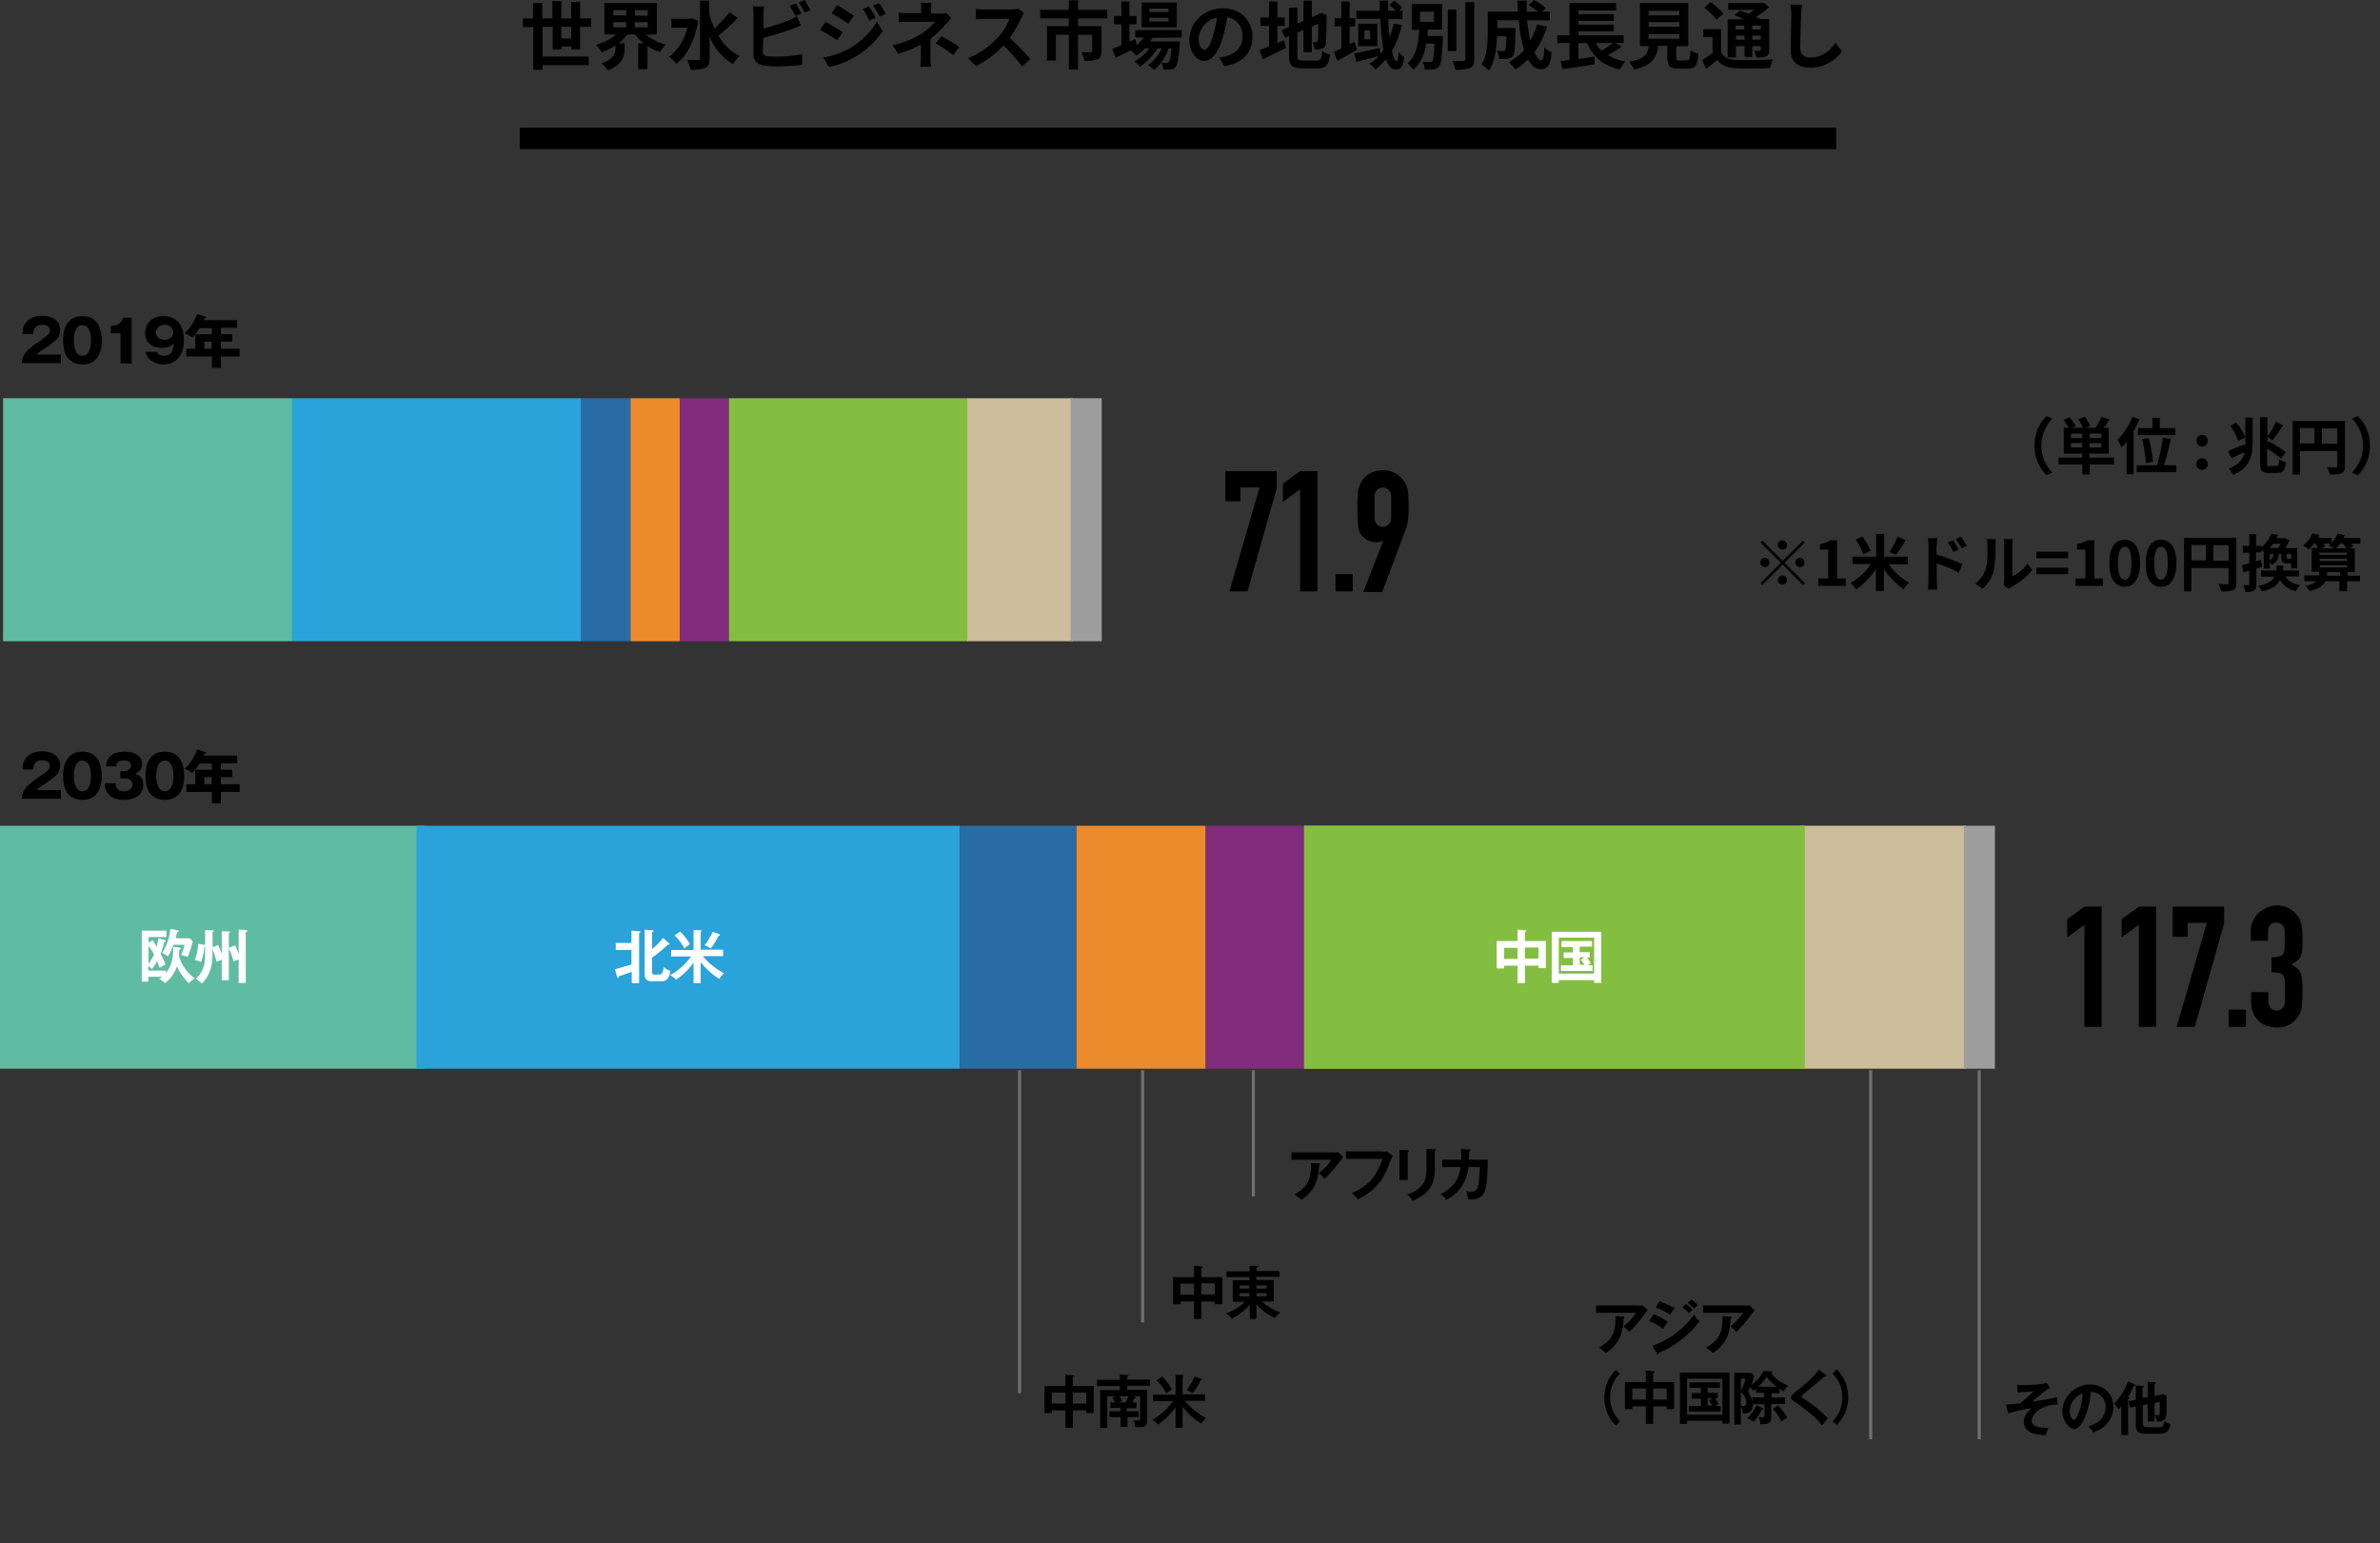 <?xml version="1.0" encoding="utf-8"?>
<!-- Generator: Adobe Illustrator 28.1.0, SVG Export Plug-In . SVG Version: 6.00 Build 0)  -->
<svg version="1.1" id="レイヤー_1" xmlns="http://www.w3.org/2000/svg" xmlns:xlink="http://www.w3.org/1999/xlink" x="0px"
	 y="0px" viewBox="0 0 773.8 501.8" style="enable-background:new 0 0 773.8 501.8;" xml:space="preserve">
<rect x="0" y="0" width="773.8" height="501.8" fill="#333333" stroke="none"/>
<style type="text/css">
	.st0{fill:#5FBCA1;}
	.st1{fill:#2AA3DA;}
	.st2{fill:#286BA5;}
	.st3{fill:#EB8B2C;}
	.st4{fill:#812B7D;}
	.st5{fill:#84BE40;}
	.st6{fill:#CCBE9B;}
	.st7{fill:#9E9E9E;}
	.st8{fill:none;stroke:#707070;}
	.st9{fill:#FFFFFF;}
</style>
<path class="st0" d="M1,129.5h94v79H1V129.5z"/>
<path class="st0" d="M0,268.5h138v79H0V268.5z"/>
<path class="st1" d="M95,129.5h94v79H95V129.5z"/>
<path class="st1" d="M135.4,268.5H312v79H135.4V268.5z"/>
<path class="st2" d="M189,129.5h16v79h-16V129.5z"/>
<path class="st2" d="M312,268.5h38v79h-38V268.5z"/>
<path class="st3" d="M205,129.5h16v79h-16V129.5z"/>
<path class="st3" d="M350,268.5h42v79h-42V268.5z"/>
<path class="st4" d="M221,129.5h16v79h-16V129.5z"/>
<path class="st4" d="M392,268.5h32v79h-32V268.5z"/>
<path class="st5" d="M237,129.5h77.8v79H237V129.5z"/>
<path class="st6" d="M314.5,129.5h34.3v79h-34.3V129.5z"/>
<path class="st7" d="M348.1,129.5h10.1v79h-10.1V129.5z"/>
<path class="st6" d="M585.2,268.5h54v79h-54V268.5z"/>
<path class="st7" d="M638.5,268.5h10.1v79h-10.1V268.5z"/>
<path class="st5" d="M424,268.5h162.7v79H424V268.5z"/>
<path class="st5" d="M424,268.5h162.7v79H424V268.5z"/>
<path d="M182.5,12.5V8.7h3.2v3.8H182.5z M188.6,16.1V8.7h3.6V6h-3.6V0.6h-2.9V6h-3.2V0.4h-2.9V6h-3.3v-5h-3v5H170v2.8h3.4v13.9h3
	v-1.5h15v-2.8h-15V8.7h3.3v7.4h2.9v-1h3.2v1H188.6z M199.4,7.2h4.2v1.7h-4.2V7.2z M199.4,3.3h4.2v1.7h-4.2V3.3z M210.6,5.1h-4.2V3.3
	h4.2V5.1z M210.6,8.9h-4.2V7.2h4.2V8.9z M213.6,11.2V1h-17.1v10.2h3.8c-1.9,1.6-4.1,2.7-6.5,3.4c0.7,0.7,1.3,1.5,1.9,2.4
	c1.5-0.6,3-1.3,4.4-2.2v0.9c0,1.5-0.5,3.6-4.5,4.9c0.8,0.7,1.4,1.4,2,2.3c4.8-1.8,5.5-4.8,5.5-7.1v-1.7h-2c1.1-0.8,2-1.8,2.9-2.9
	h2.5c0.8,1.1,1.7,2.1,2.8,2.9h-1.8v8.4h3V15c1.3,0.8,2.6,1.5,4.1,1.9c0.5-0.9,1.2-1.7,1.9-2.4c-2.4-0.6-4.6-1.7-6.6-3.2L213.6,11.2z
	 M225.1,6l-0.5,0.1h-6.3V9h5.2c-1.1,4.2-3.2,7.5-6,9.4c0.9,0.6,1.7,1.4,2.4,2.3c3.4-2.5,6-7.4,7.1-13.9L225.1,6z M237.1,4
	c-1.4,1.9-3.1,3.7-4.8,5.3c-0.7-1.6-1.3-3.2-1.7-4.8V0.2h-3v18.7c0,0.4-0.2,0.6-0.6,0.6c-0.5,0-2,0-3.6,0c0.5,1,0.9,2.1,1.1,3.2
	c1.6,0.1,3.2-0.1,4.8-0.6c1-0.5,1.4-1.3,1.4-3.1v-7.1c1.5,3.8,4.2,6.9,7.6,9c0.6-1,1.3-1.9,2.2-2.7c-2.9-1.4-5.3-3.7-6.9-6.6
	c2.2-1.8,4.3-3.7,6.3-5.8L237.1,4z M260.6,4.4c-0.5-0.9-1.3-2.4-1.9-3.3l-1.9,0.8c0.7,1.1,1.3,2.2,1.9,3.3L260.6,4.4z M248.2,12.3
	c3.2-0.8,6.3-1.8,9.4-2.9c0.8-0.3,1.9-0.7,2.8-1.1l-1.3-3c-0.8,0.5-1.7,0.9-2.6,1.3c-2.7,1.1-5.5,2-8.3,2.7V4.6
	c0-0.8,0.1-1.7,0.2-2.5h-3.6c0.1,0.8,0.2,1.7,0.2,2.5v13.1c0,2.1,1.2,3.2,3.3,3.6c1.3,0.2,2.7,0.3,4,0.3c2.9,0,5.7-0.2,8.5-0.5v-3.5
	c-2.7,0.6-5.5,0.8-8.4,0.8c-0.9,0-1.9,0-2.8-0.1c-1.1-0.2-1.6-0.5-1.6-1.5L248.2,12.3z M259.7,0.8c0.7,1.1,1.4,2.2,1.9,3.3l1.9-0.8
	c-0.6-1.1-1.2-2.2-1.9-3.3L259.7,0.8z M282.5,2.1l-2,0.8c0.8,1.2,1.5,2.4,2.1,3.8l2.1-0.9C284.1,4.5,283.3,3.3,282.5,2.1L282.5,2.1z
	 M285.8,1l-2,0.8c0.9,1.1,1.6,2.4,2.2,3.6l2-0.9C287.4,3.3,286.6,2.1,285.8,1L285.8,1z M272.1,1.7l-1.7,2.6c1.6,0.9,4.1,2.5,5.4,3.4
	l1.8-2.6C276.3,4.2,273.7,2.5,272.1,1.7L272.1,1.7z M267.7,18.7l1.8,3.1c2.8-0.6,5.5-1.6,8-3c3.8-2.1,7-5.1,9.5-8.6L285.1,7
	c-2.2,3.8-5.5,6.9-9.3,9C273.3,17.3,270.5,18.3,267.7,18.7L267.7,18.7z M268.4,7.1l-1.7,2.6c1.6,0.9,4.1,2.5,5.5,3.4l1.8-2.7
	C272.7,9.6,270,8,268.4,7.1L268.4,7.1z M307.6,4.2c-0.6,0.2-1.3,0.3-2,0.2h-2.9V3.1c0-0.7,0.1-1.5,0.1-2.2h-3.4
	c0.1,0.7,0.2,1.5,0.1,2.2v1.2h-4.2c-1,0-2.1,0-3.1-0.2v3.1c0.7-0.1,2.3-0.1,3.1-0.1h8.7c-1.1,1.4-2.5,2.6-4,3.6
	c-3,1.9-6.3,3.3-9.8,4l1.8,2.8c2.5-0.7,5-1.7,7.4-3v4.1c0,1-0.1,2.1-0.2,3.1h3.5c-0.1-0.7-0.2-2.1-0.2-3.1c0-1.5,0-4.1,0-6
	c1.8-1.4,3.5-3,5-4.7c0.5-0.6,1.2-1.4,1.8-2L307.6,4.2z M304.2,14.1c2,1.1,3.9,2.4,5.7,3.8l2-2.6c-1.8-1.3-3.8-2.4-5.8-3.5
	L304.2,14.1z M331.1,2.8c-0.8,0.2-1.7,0.3-2.5,0.3h-8.5c-0.9,0-1.9-0.1-2.8-0.2v3.4c0.5,0,1.8-0.2,2.8-0.2h8.1
	c-0.8,2.2-2,4.2-3.6,5.9c-2.7,3-6.1,5.4-9.8,6.9l2.5,2.6c3.4-1.7,6.4-4,9-6.7c2.2,2.1,4.2,4.4,6,6.8l2.7-2.4
	c-2.1-2.4-4.3-4.7-6.7-6.9c1.5-2.1,2.8-4.3,3.8-6.6c0.2-0.5,0.5-1,0.8-1.5L331.1,2.8z M360,6V3.2h-9.5V0.1h-3v3.1h-9.3V6h9.3v2.5
	h-7.1v11.2h2.9v-8.4h4.2v11.3h3V11.3h4.6v5.3c0,0.3-0.1,0.4-0.5,0.4s-1.8,0-3,0c0.5,0.9,0.8,1.8,1,2.8c1.4,0.1,2.9-0.1,4.2-0.5
	c1-0.4,1.3-1.2,1.3-2.6V8.5h-7.6V6L360,6z M379.9,3.9h-6.2V2.8h6.2V3.9z M379.9,7h-6.2V5.8h6.2V7z M382.6,0.8h-11.4v8.1h11.4
	L382.6,0.8z M384.2,12.2V9.8h-15.1v2.4h2.7c-0.6,0.9-1.4,1.8-2.2,2.5l-0.5-2l-1.9,0.8V7.9h2.3V5.2h-2.3V0.5h-2.6v4.7h-2.4v2.7h2.4
	v6.8c-1.1,0.5-2.1,0.9-3,1.2l1.1,2.9c1.5-0.7,3.2-1.6,4.9-2.4c0.7,0.5,1.3,1,1.9,1.7c1-0.7,2-1.5,2.8-2.4h1.4
	c-1.3,1.8-3,3.3-4.9,4.3c0.7,0.5,1.3,1,1.9,1.7c2.3-1.6,4.2-3.6,5.6-6h1.4c-1,2.2-2.5,4.1-4.5,5.5c0.8,0.4,1.4,0.9,2,1.6
	c2.2-1.9,3.8-4.4,4.8-7.1h0.9c-0.3,2.9-0.6,4.1-0.9,4.5c-0.2,0.2-0.5,0.3-0.7,0.3c-0.3,0-0.9,0-1.7-0.1c0.4,0.7,0.6,1.5,0.6,2.2
	c0.8,0,1.6,0,2.4,0c0.6,0,1.2-0.3,1.6-0.8c0.6-0.7,1-2.6,1.4-7.3c0-0.3,0-1,0-1H374c0.2-0.4,0.5-0.8,0.7-1.2L384.2,12.2z
	 M391.6,16.2c-0.9,0-1.9-1.2-1.9-3.6c0.2-3.4,2.7-6.2,6-6.9c-0.3,1.9-0.7,3.9-1.3,5.8C393.5,14.7,392.5,16.2,391.6,16.2z
	 M398.1,21.5c6-0.9,9.1-4.5,9.1-9.5c0-5.2-3.7-9.3-9.6-9.3c-6.2,0-10.9,4.7-10.9,10.2c0,4,2.2,6.9,4.8,6.9c2.6,0,4.7-2.9,6.1-7.7
	c0.6-2.1,1.1-4.3,1.4-6.5c3.2,0.6,5,3,5,6.3c0,3.5-2.4,5.6-5.4,6.4c-0.6,0.1-1.3,0.3-2.2,0.4L398.1,21.5z M415.3,8.4h2.4V5.7h-2.4
	V0.5h-2.7v5.2h-2.8v2.7h2.8v6.7c-1.2,0.5-2.3,0.9-3.1,1.2l1.1,2.9c2.2-1,4.9-2.3,7.5-3.6l-0.6-2.5c-0.7,0.3-1.5,0.6-2.2,0.9
	L415.3,8.4z M423.5,19.6c-1.5,0-1.7-0.2-1.7-1.6v-7.4l2-0.9v7.3h2.7V8.6l2.1-0.9c0,3.4,0,5.2-0.1,5.5c-0.1,0.4-0.2,0.5-0.5,0.5
	c-0.4,0-0.8,0-1.2,0c0.3,0.8,0.5,1.6,0.6,2.4c0.8,0,1.7-0.1,2.5-0.3c0.8-0.3,1.3-1.1,1.2-2c0.1-1,0.2-3.9,0.2-8.4l0.1-0.5l-2-0.7
	l-0.5,0.3l-0.5,0.3l-1.9,0.8V0.2h-2.7v6.6l-2,0.8V2.5h-2.7v6.3l-2.4,1l1.1,2.5l1.3-0.6V18c0,3.3,0.9,4.2,4.2,4.2h5.1
	c2.8,0,3.6-1.1,4-4.5c-0.9-0.2-1.7-0.5-2.5-1c-0.2,2.4-0.5,3-1.8,3H423.5z M440.4,13.6l-1.6,0.8V8.6h1.8V5.9h-1.8V0.5h-2.7v5.4h-2.2
	v2.7h2.2v7.2c-0.9,0.4-1.7,0.8-2.4,1.1l1.1,2.9c2-1.1,4.3-2.4,6.4-3.6L440.4,13.6z M453.1,7.7c-0.3,1.5-0.8,3-1.3,4.5
	c-0.2-1.8-0.4-3.9-0.5-6h4.7V3.5h-1.1l1-1c-0.8-0.9-1.7-1.7-2.6-2.3l-1.6,1.4c0.7,0.6,1.4,1.2,2.1,1.9h-2.5c0-1.1,0-2.2,0-3.3h-2.7
	c0,1.1,0,2.2,0,3.3h-7.6v2.6h7.8c0.1,3.4,0.4,6.7,1,10.1c-0.3,0.5-0.6,0.9-1,1.3l-0.2-1.9c-3,0.7-6.2,1.4-8.3,1.8l0.7,2.7
	c2.1-0.5,4.8-1.2,7.3-1.9c-0.9,1-1.9,1.8-3.1,2.5c0.7,0.5,1.4,1.1,2,1.8c1.3-0.9,2.4-2,3.4-3.2c0.7,2,1.8,3.3,3.1,3.3
	c1.8,0,2.5-0.9,2.9-4.1c-0.7-0.4-1.4-0.9-1.9-1.6c-0.1,2.1-0.3,3-0.6,3c-0.6,0-1.1-1.3-1.5-3.4c1.5-2.6,2.5-5.4,3.2-8.4L453.1,7.7z
	 M445.5,12.8h-1.9V9.9h1.8L445.5,12.8z M441.6,7.7V15h6.2V7.7H441.6z M461.7,3.8h4.5v3.3h-4.5V3.8z M464.1,11.6c0-0.6,0.1-1.3,0.1-2
	h4.7V1.3h-9.9v8.4h2.4c-0.2,4-0.7,8.3-3.8,10.9c0.8,0.6,1.4,1.3,1.9,2.1c2.5-2.2,3.7-5.2,4.2-8.5h2.7c-0.2,3.8-0.4,5.3-0.7,5.7
	c-0.2,0.2-0.5,0.3-0.8,0.3c-0.8,0-1.6,0-2.4-0.1c0.4,0.8,0.7,1.6,0.7,2.5c1,0.1,1.9,0,2.9-0.1c0.7,0,1.3-0.4,1.8-0.9
	c0.7-0.8,0.9-3.1,1.2-8.9c0-0.3,0-1,0-1H464.1z M473.5,3.1h-2.8v13.5h2.8L473.5,3.1z M476.4,0.7v18.5c0,0.4-0.2,0.6-0.6,0.6
	c-0.5,0-2,0-3.6,0c0.5,0.9,0.8,1.9,1,2.9c1.6,0.1,3.2-0.1,4.8-0.6c1-0.5,1.3-1.2,1.3-2.9V0.7L476.4,0.7z M499.8,7.9
	c-0.6,1.9-1.3,3.7-2.3,5.3c-0.4-2.2-0.8-4.4-1-6.6h7.4V3.8h-2.5l1.2-1.2c-1.2-1-2.5-1.9-3.9-2.6L497,1.7c1.1,0.6,2.1,1.3,3.1,2.1
	h-3.7c0-1.2-0.1-2.4,0-3.6h-3c0,1.2,0,2.4,0.1,3.6h-9.8v7c0,3.1-0.2,7.3-2,10.2c0.9,0.5,1.7,1.2,2.4,1.9c2-2.9,2.5-7.6,2.6-11.1h3.1
	c-0.1,3-0.2,4.2-0.4,4.5c-0.2,0.2-0.4,0.3-0.7,0.3c-0.4,0-1.2,0-2.1-0.1c0.5,0.8,0.7,1.7,0.8,2.7c0.9,0,1.8,0,2.8-0.1
	c0.7-0.1,1.3-0.4,1.7-1c0.6-0.7,0.7-2.8,0.8-7.9c0-0.3,0-1.1,0-1.1h-5.9V6.6h7c0.2,3.3,0.8,6.5,1.7,9.7c-1.4,1.6-3.1,2.9-4.9,3.9
	c0.8,0.7,1.4,1.5,2.1,2.4c1.5-0.9,2.8-2,4.1-3.3c1.1,2,2.4,3.2,4.1,3.2c2.2,0,3.2-1.1,3.6-5.5c-0.9-0.4-1.7-0.9-2.4-1.6
	c-0.1,3-0.4,4.2-1,4.2c-0.8,0-1.5-1-2.2-2.7c1.8-2.5,3.2-5.3,4.1-8.2L499.8,7.9z M524.4,14c-1.2,0.9-2.4,1.7-3.7,2.5
	c-0.7-0.7-1.4-1.6-1.9-2.5H524.4z M525.3,14h2.6v-2.5h-14.7v-1.3h11.5V8h-11.5V6.8h11.5V4.6h-11.5V3.4h12.2V1h-15.1v10.5h-4V14h4
	v5.5c-1.1,0.1-2.1,0.3-2.9,0.4l0.6,2.6c2.9-0.4,6.9-1,10.5-1.6l-0.1-2.5c-1.7,0.3-3.5,0.5-5.2,0.8V14h2.8c2,4.5,5.2,7.4,10.6,8.6
	c0.5-0.9,1.1-1.8,1.8-2.6c-2-0.3-3.9-1-5.6-2.1c1.5-0.8,3-1.7,4.4-2.7L525.3,14z M536,11.1h10v1.5h-10V11.1z M536,7.2h10v1.5h-10
	V7.2z M536,3.5h10v1.5h-10V3.5z M546.1,19.7c-0.9,0-1.1-0.1-1.1-0.9V15h3.9V1h-15.7V15h2.9c-0.4,2.6-1.4,4.2-6.4,5.1
	c0.7,0.8,1.2,1.6,1.6,2.5c5.9-1.3,7.3-3.9,7.9-7.7h2.9v3.8c0,2.7,0.7,3.6,3.5,3.6h3.2c2.4,0,3.1-1,3.4-4.8c-0.9-0.2-1.8-0.6-2.6-1.1
	c-0.1,2.8-0.3,3.2-1.1,3.2L546.1,19.7z M567.1,8.3v1.3h-2.8V8.3H567.1z M572.5,9.6h-2.8V8.3h2.8V9.6z M569.7,12.9v-1.3h2.8v1.3
	L569.7,12.9z M564.4,12.9v-1.3h2.8v1.3L564.4,12.9z M564.4,15h2.8v3.5h2.5V15h2.8v1.1c0,0.2-0.1,0.3-0.4,0.4c-0.2,0-1.1,0-1.8,0
	c0.3,0.7,0.6,1.5,0.7,2.2c1.1,0.1,2.2,0,3.2-0.4c0.8-0.4,1-1,1-2.1V6.2h-2.9c-0.4-0.2-0.9-0.5-1.4-0.7c1.5-0.9,3-2,4.3-3.2l-1.7-1.4
	L572.9,1h-11v2.2h8.5c-0.6,0.5-1.3,0.9-1.9,1.3c-1-0.4-2-0.8-2.8-1.1l-1.8,1.5c1,0.4,2.1,0.9,3.2,1.4h-5.4v12.4h2.7L564.4,15z
	 M560.3,4.4c-1.2-1.4-2.6-2.7-4.2-3.7l-2,1.8c1.5,1.1,2.9,2.4,4,3.9L560.3,4.4z M559.6,9.5h-5.8v2.6h3v5.2c-1.1,0.8-2.2,1.5-3.4,2.2
	l1.3,2.9c1.3-1,2.5-1.9,3.6-2.9c1.4,1.8,3.3,2.5,6.2,2.7c2.9,0.1,8,0.1,11-0.1c0.2-1,0.5-1.9,0.9-2.8c-3.3,0.3-9,0.3-11.8,0.2
	c-2.4-0.1-4.1-0.8-5-2.4V9.5z M582.1,1.5c0.2,1.1,0.3,2.1,0.3,3.2c0,2-0.2,8.3-0.2,11.5c0,4.1,2.5,5.8,6.4,5.8c4.1,0,8-2,10.3-5.4
	l-2.2-2.7c-1.7,2.6-4.2,4.8-8.1,4.8c-1.8,0-3.3-0.8-3.3-3.2c0-3,0.2-8.3,0.3-10.8c0-1.1,0.1-2.1,0.3-3.2L582.1,1.5z"/>
<path d="M665.4,154.5l1.9-0.8c-2.3-2.3-3.6-5.5-3.6-8.8c0-3.3,1.3-6.4,3.6-8.8l-1.9-0.8c-2.6,2.5-4,6-3.9,9.6
	C661.4,148.5,662.8,152,665.4,154.5z M673.3,145.5v-1.4h3.7v1.4H673.3z M677,142.4h-3.7V141h3.7V142.4z M683.2,142.4h-3.8V141h3.8
	V142.4z M683.2,145.5h-3.8v-1.4h3.8V145.5z M687.2,148.8h-7.9v-1.3h6.3v-8.4h-1.6c0.6-0.8,1.3-1.8,1.9-2.7l-2.7-0.8
	c-0.5,1.2-1.1,2.4-1.9,3.5h-3.1l1.4-0.6c-0.5-1.1-1.1-2.1-1.8-3l-2.1,0.8c0.6,0.9,1.1,1.8,1.5,2.8h-3.5l1.2-0.6
	c-0.6-1-1.3-1.9-2-2.8l-2,0.9c0.6,0.8,1.2,1.6,1.7,2.5H671v8.4h6v1.3h-7.7v2.2h7.7v3.3h2.4V151h7.9V148.8z M695.1,139.2v2.3h12.1
	v-2.3h-5v-3.3h-2.4v3.3H695.1z M700,150.1c-0.3-2.6-0.7-5.2-1.4-7.7l-2.1,0.4c0.6,2.6,1,5.2,1.2,7.8L700,150.1z M693.3,135.6
	c-1.1,2.8-2.7,5.3-4.8,7.4c0.5,0.8,0.9,1.6,1.3,2.5c0.6-0.6,1.1-1.2,1.6-1.9v10.6h2.3v-14c0.7-1.2,1.3-2.5,1.9-3.9L693.3,135.6z
	 M703.6,151.2c0.9-2.8,1.6-5.7,2.2-8.5l-2.6-0.4c-0.4,3-1,6-1.9,9h-6.6v2.2h12.9v-2.2H703.6z M716,145.2c1,0,1.8-0.8,1.8-1.8
	c0,0,0-0.1,0-0.1c0-1-0.7-1.9-1.7-1.9c0,0-0.1,0-0.1,0c-1,0-1.8,0.8-1.8,1.8c0,0,0,0.1,0,0.1C714.1,144.3,714.9,145.2,716,145.2
	C715.9,145.2,716,145.2,716,145.2z M716,152.8c1,0,1.8-0.8,1.8-1.8c0,0,0-0.1,0-0.1c0-1-0.7-1.9-1.8-1.9c0,0-0.1,0-0.1,0
	c-1,0-1.8,0.8-1.8,1.9c0,0,0,0,0,0.1C714.1,151.9,714.9,152.8,716,152.8C715.9,152.8,716,152.8,716,152.8z M740,137.1
	c-0.8,1.7-1.7,3.4-2.9,5l1.8,1c1.2-1.5,2.3-3.1,3.4-4.8L740,137.1z M730,142.2c-0.7-1.7-1.7-3.3-2.9-4.8l-2,1c1.1,1.5,2,3.2,2.6,5
	L730,142.2z M730.1,143.6c0,0.3,0,0.6,0,0.8c-2.1,0.8-4.3,1.7-5.7,2.2l1.1,2.4c1.3-0.6,2.8-1.3,4.3-2c-0.5,2.2-1.9,4.2-5.2,5.4
	c0.6,0.6,1.1,1.3,1.4,2c5.6-2.3,6.4-6.4,6.4-10.8v-7.8h-2.4V143.6z M737.9,151.7c-0.7,0-0.8-0.2-0.8-1.2v-4.6c1.6,0.9,3.1,2,4.5,3.2
	l1.6-2c-1.7-1.4-3.6-2.6-5.6-3.6l-0.4,0.5v-8.3h-2.4v14.6c0,2.8,0.6,3.5,2.8,3.5h2.8c1.8,0,2.5-0.9,2.8-3.5c-0.8-0.2-1.5-0.5-2.2-1
	c-0.1,1.7-0.2,2.2-0.9,2.2H737.9z M754.9,144.3v-5h5v5H754.9z M747.8,139.2h4.7v5h-4.7V139.2z M762.3,136.9h-16.9v17.4h2.4v-7.6
	h12.1v4.8c0,0.3-0.1,0.5-0.5,0.5c-0.4,0-1.7,0-2.8-0.1c0.4,0.8,0.7,1.6,0.9,2.4c1.3,0.1,2.6,0,3.8-0.4c0.8-0.4,1.1-1,1.1-2.3V136.9z
	 M766.6,135.3l-1.9,0.8c2.3,2.3,3.6,5.5,3.6,8.8c0,3.3-1.3,6.4-3.6,8.8l1.9,0.8c2.6-2.5,4-6,3.9-9.6
	C770.6,141.3,769.2,137.9,766.6,135.3z"/>
<path d="M581,177.2c0-0.8-0.7-1.5-1.5-1.5c-0.8,0-1.5,0.7-1.5,1.5c0,0.8,0.7,1.5,1.5,1.5C580.4,178.7,581,178.1,581,177.2z
	 M573,175.8l-0.6,0.6l6.6,6.6l-6.6,6.6l0.6,0.6l6.6-6.6l6.6,6.6l0.6-0.6l-6.6-6.6l6.6-6.6l-0.6-0.6l-6.6,6.6L573,175.8z
	 M573.8,181.4c-0.8,0-1.5,0.7-1.5,1.5c0,0.8,0.7,1.5,1.5,1.5c0.8,0,1.5-0.7,1.5-1.5C575.3,182.1,574.7,181.4,573.8,181.4z
	 M585.2,184.4c0.8,0,1.5-0.7,1.5-1.5c0-0.8-0.7-1.5-1.5-1.5c-0.8,0-1.5,0.7-1.5,1.5C583.8,183.8,584.4,184.4,585.2,184.4z
	 M578,188.6c0,0.8,0.7,1.5,1.5,1.5c0.8,0,1.5-0.7,1.5-1.5c0-0.8-0.7-1.5-1.5-1.5C578.7,187.1,578.1,187.8,578,188.6z M591.2,190.5
	h8.9v-2.4h-2.8v-12.4h-2.2c-1.1,0.6-2.2,1.1-3.4,1.2v1.8h2.7v9.4h-3.2V190.5z M617,174.5c-0.7,1.7-1.6,3.4-2.7,5l2.1,0.9
	c1.2-1.5,2.3-3.2,3.2-4.8L617,174.5z M608.2,179.1c-0.7-1.6-1.6-3.2-2.7-4.6l-2.2,1c1.1,1.4,1.9,3,2.5,4.7L608.2,179.1z
	 M620.3,183.5V181h-7.7v-7.4H610v7.4h-7.7v2.4h6c-1.7,2.5-3.9,4.6-6.6,6.2c0.7,0.6,1.2,1.3,1.8,2c2.6-1.7,4.7-4,6.4-6.6v7.2h2.6V185
	c1.7,2.6,3.9,4.8,6.4,6.6c0.5-0.8,1.1-1.5,1.8-2.1c-2.6-1.5-4.9-3.6-6.6-6H620.3z M639.5,177.5c-0.6-1-1.2-2-1.9-3l-1.7,0.8
	c0.7,0.9,1.3,1.9,1.9,3L639.5,177.5z M636.8,178.7c-0.5-0.9-1.3-2.2-1.8-3l-1.7,0.7c0.7,1,1.3,2,1.8,3.1L636.8,178.7z M629.7,177.4
	c0-0.8,0.1-1.6,0.2-2.4h-3.1c0.1,0.8,0.2,1.6,0.2,2.4v11.5c0,0.9-0.1,1.9-0.2,2.8h3.1c-0.1-0.8-0.2-2.2-0.2-2.8v-5.7
	c2.5,0.8,4.9,1.8,7.2,3l1.1-2.8c-2.7-1.2-5.5-2.3-8.4-3.1V177.4z M644.6,191.4c1.7-1.5,3-3.5,3.6-5.7c0.5-2.8,0.7-5.7,0.6-8.6
	c0-0.6,0.1-1.2,0.1-1.8h-2.9c0.1,0.6,0.2,1.2,0.2,1.8c0,2.4,0,6.2-0.6,7.9c-0.6,1.9-1.8,3.6-3.4,4.8L644.6,191.4z M653,191.5
	c0.3-0.2,0.6-0.4,0.9-0.6c2.6-1.4,4.9-3.2,6.8-5.5l-1.5-2.2c-1.3,1.8-3,3.3-4.9,4.2V177c0-0.6,0-1.2,0.1-1.7h-3
	c0.1,0.6,0.2,1.1,0.2,1.7v11.7c0,0.5-0.1,1-0.2,1.5L653,191.5z M662.1,181.5h10.3v-2.1h-10.3V181.5z M662.1,186.7h10.3v-2.1h-10.3
	V186.7z M674.8,190.5h8.9v-2.4h-2.8v-12.4h-2.2c-1.1,0.6-2.2,1.1-3.4,1.2v1.8h2.7v9.4h-3.2V190.5z M690.8,190.8c3,0,5-2.6,5-7.7
	c0-5.1-2-7.6-5-7.6c-3,0-5,2.5-5,7.6C685.8,188.2,687.8,190.8,690.8,190.8z M690.8,188.5c-1.3,0-2.2-1.3-2.2-5.4
	c0-4.1,1-5.3,2.2-5.3c1.3,0,2.2,1.2,2.2,5.3C693,187.2,692,188.5,690.8,188.5z M702.6,190.8c3,0,5-2.6,5-7.7c0-5.1-2-7.6-5-7.6
	c-3,0-5,2.5-5,7.6C697.5,188.2,699.5,190.8,702.6,190.8z M702.6,188.5c-1.3,0-2.2-1.3-2.2-5.4c0-4.1,1-5.3,2.2-5.3
	c1.3,0,2.2,1.2,2.2,5.3C704.8,187.2,703.8,188.5,702.6,188.5z M719.6,182.3v-5h5v5H719.6z M712.5,177.2h4.7v5h-4.7V177.2z
	 M727,174.9h-16.9v17.4h2.4v-7.6h12.1v4.8c0,0.3-0.1,0.5-0.5,0.5c-0.4,0-1.7,0-2.8-0.1c0.4,0.8,0.7,1.6,0.9,2.4
	c1.3,0.1,2.6,0,3.8-0.4c0.8-0.4,1.1-1,1.1-2.3V174.9z M741.5,176.8c-0.2,0.5-0.5,1-0.8,1.4h-2.8c0.4-0.5,0.8-0.9,1.2-1.4H741.5z
	 M744.9,181.6c0,0.1-0.1,0.1-0.3,0.1h-0.8c-0.3,0-0.3,0-0.3-0.4v-1.2h1.4V181.6z M738,180.1h1.2c0,0.9-0.5,1.7-1.2,2.1V180.1z
	 M735.1,182l-1.6,0.5v-2.9h1.8v-0.9c0.2,0.2,0.5,0.5,0.7,0.7v5.5h2v-2.1c0.2,0.3,0.5,0.6,0.6,0.9c1.4-0.6,2.3-2,2.3-3.6h0.8v1.2
	c0,1.4,0.3,1.9,1.8,1.9h1.4v1.6h2v-6.6H743c0.5-0.8,1-1.6,1.4-2.4l-1.5-0.9l-0.3,0.1h-2.5c0.2-0.4,0.3-0.7,0.5-1.1l-2.2-0.3
	c-0.6,1.7-1.7,3.2-3.1,4.3v-0.4h-1.8v-3.8h-2.2v3.8h-2.1v2.2h2.1v3.5c-0.9,0.2-1.7,0.4-2.4,0.6l0.5,2.3c0.6-0.2,1.2-0.3,1.9-0.5v4.4
	c0,0.3-0.1,0.3-0.3,0.3c-0.5,0-1.1,0-1.6,0c0.3,0.7,0.5,1.4,0.6,2.2c0.9,0.1,1.9,0,2.8-0.4c0.6-0.4,0.8-1,0.8-2.1v-5.1
	c0.6-0.2,1.3-0.4,1.9-0.6L735.1,182z M747.5,187.5v-2h-5.3c0.1-0.5,0.1-1.1,0.2-1.6h-2.2c0,0.6-0.1,1.1-0.2,1.6h-4.9v2h4.3
	c-0.7,1.5-2.1,2.4-5.2,3c0.5,0.5,0.9,1.2,1.2,1.8c3.3-0.7,5-1.9,5.9-3.7c1.1,1.9,3,3.3,5.2,3.6c0.3-0.7,0.8-1.4,1.3-2
	c-2.4-0.3-3.9-1.3-4.7-2.8H747.5z M756.6,187.2v-1.2h4.2v1.2H756.6z M754.2,183.8h8.9v0.7h-8.9V183.8z M757.9,176.8
	c-0.2,0.2-0.4,0.4-0.7,0.6c0.6,0.3,1.2,0.6,1.7,0.9h-4.3l1.3-0.5c-0.1-0.3-0.3-0.7-0.5-1H757.9z M761.8,176.8c0.4,0.5,0.8,1,1.1,1.5
	h-3.4c0.5-0.5,0.9-1,1.3-1.5H761.8z M754.2,181.7h8.9v0.7h-8.9V181.7z M763,179.7v0.7h-8.9v-0.7H763z M767.5,187.2h-4.2v-1.2h2.3
	v-7.7h-1.8l1.3-0.6c-0.2-0.3-0.4-0.6-0.6-0.9h2.9v-1.9h-5.5c0.1-0.3,0.3-0.6,0.4-0.9l-2.3-0.5c-0.4,1.1-1.1,2.2-1.9,3v-1.6h-4.4
	c0.2-0.3,0.3-0.6,0.4-0.9l-2.2-0.6c-0.7,1.6-1.7,2.9-3.1,4c0.7,0.4,1.3,0.8,1.9,1.3c0.6-0.6,1.2-1.3,1.7-2h0.4
	c0.3,0.5,0.6,1,0.8,1.5h-2v7.7h2.4v1.2h-4.8v1.9h4c-1.1,0.8-2.4,1.3-3.7,1.5c0.6,0.5,1.1,1.1,1.5,1.7c3.1-0.8,4.5-2,5.1-3.2h4.5v3.2
	h2.5V189h4.2V187.2z"/>
<path class="st8" d="M643.5,348v120"/>
<path class="st8" d="M608.2,348v120"/>
<path class="st8" d="M371.5,348v82"/>
<path class="st8" d="M407.5,348v41"/>
<path class="st8" d="M331.5,348v105"/>
<path d="M169,41.5h428v7H169V41.5z"/>
<g>
	<path d="M677.7,333.9v-33.2l-5.6,4.1v-5.9l5.6-4.1h5.6v39.1H677.7z"/>
	<path d="M695.4,333.9v-33.2l-5.6,4.1v-5.9l5.6-4.1h5.6v39.1H695.4z"/>
	<path d="M707.7,333.9l9.8-33.8h-6.2v4.5h-4.9v-9.8h16.7v5.6l-9.5,33.5H707.7z"/>
	<path d="M724.6,333.9v-5.6h5.6v5.6H724.6z"/>
	<path d="M738.3,311.3c1.7,0,2.8-0.2,3.5-0.6s1-1.3,1-2.8v-5.1c0-0.8-0.2-1.5-0.7-2c-0.5-0.5-1.2-0.8-2-0.8c-1,0-1.7,0.3-2.1,0.9
		c-0.4,0.6-0.6,1.2-0.6,1.8v3.2h-5.6v-3.2c0-1.1,0.2-2.2,0.7-3.2c0.4-1,1-1.9,1.8-2.6c0.8-0.7,1.7-1.3,2.7-1.8
		c1-0.4,2.1-0.7,3.3-0.7c1.5,0,2.8,0.3,3.8,0.9c1,0.6,1.8,1.2,2.3,1.8c0.4,0.4,0.7,0.9,1,1.3c0.3,0.4,0.5,1,0.7,1.6
		c0.3,1.2,0.5,3,0.5,5.4c0,1.4,0,2.5-0.1,3.3c-0.1,0.8-0.2,1.5-0.4,2.1c-0.3,0.6-0.6,1.1-1.1,1.5c-0.5,0.4-1.1,0.8-1.9,1.3
		c0.9,0.5,1.5,1.1,2,1.5c0.5,0.5,0.8,1,1,1.6c0.2,0.7,0.3,1.4,0.4,2.3s0.1,2,0.1,3.4c0,1.3,0,2.3-0.1,3.2c-0.1,0.8-0.1,1.5-0.2,2.1
		c-0.1,0.6-0.3,1.1-0.4,1.5c-0.2,0.4-0.4,0.8-0.7,1.3c-0.7,1-1.6,1.9-2.7,2.6c-1.1,0.7-2.5,1-4.3,1c-0.9,0-1.8-0.1-2.8-0.4
		c-1-0.3-1.9-0.8-2.7-1.4c-0.8-0.7-1.5-1.5-2-2.6c-0.5-1.1-0.8-2.4-0.8-3.9v-3.2h5.6v2.9c0,0.9,0.2,1.6,0.7,2.2
		c0.5,0.6,1.2,0.9,2,0.9s1.5-0.3,2-0.9c0.5-0.6,0.7-1.3,0.7-2.3v-5.6c0-1.5-0.3-2.5-0.9-3c-0.3-0.3-0.8-0.5-1.3-0.5
		c-0.6-0.1-1.3-0.1-2.2-0.1V311.3z"/>
</g>
<g>
	<path d="M399.7,192.3l9.8-33.8h-6.2v4.5h-4.9v-9.8h16.7v5.6l-9.5,33.5H399.7z"/>
	<path d="M422.7,192.3v-33.2l-5.6,4.1v-5.9l5.6-4.1h5.6v39.1H422.7z"/>
	<path d="M434.2,192.3v-5.6h5.6v5.6H434.2z"/>
	<path d="M443.3,192.3l6.4-16.4l-0.1-0.1c-0.2,0.1-0.5,0.3-0.9,0.4c-0.4,0.1-0.9,0.1-1.5,0.1c-1,0-1.9-0.2-2.7-0.7
		c-0.8-0.5-1.5-1.1-2-1.8c-0.3-0.4-0.5-0.8-0.6-1.2c-0.1-0.4-0.3-1-0.3-1.6c-0.1-0.7-0.2-1.5-0.2-2.5c0-1-0.1-2.3-0.1-3.8
		c0-1.3,0-2.3,0.1-3.2c0-0.8,0.1-1.5,0.2-2.1c0.1-0.5,0.2-1,0.4-1.4c0.2-0.4,0.4-0.8,0.6-1.3c0.7-1.2,1.7-2.1,2.9-2.8
		c1.2-0.7,2.6-1,4.1-1c1.5,0,2.9,0.3,4.1,1c1.2,0.7,2.2,1.6,2.9,2.8c0.3,0.4,0.5,0.9,0.7,1.3c0.2,0.4,0.3,0.9,0.4,1.4
		c0.1,0.6,0.1,1.3,0.2,2.1c0,0.8,0.1,1.9,0.1,3.2c0,1.2,0,2.2-0.1,3c0,0.8-0.1,1.5-0.2,2c-0.1,0.6-0.2,1.1-0.4,1.6
		c-0.1,0.5-0.3,0.9-0.5,1.5l-7.4,19.7H443.3z M446.9,168.5c0,0.8,0.3,1.5,0.8,2c0.5,0.5,1.2,0.8,1.9,0.8s1.4-0.3,1.9-0.8
		c0.5-0.5,0.8-1.2,0.8-2v-7.2c0-0.8-0.3-1.5-0.8-2s-1.2-0.8-1.9-0.8s-1.4,0.3-1.9,0.8c-0.5,0.5-0.8,1.2-0.8,2V168.5z"/>
</g>
<g>
	<path d="M19.8,259.7H7.1c0.2-3.3,2.1-4.7,6.1-7.4c3-2.1,3-2.5,3-3.3c0-1.4-1.5-1.8-2.5-1.8c-2.6,0-2.8,1.8-2.9,3H7.3
		c0.1-1.2,0.1-2.5,1.2-3.8c1.3-1.5,3.1-2.1,5.2-2.1c4.3,0,5.9,2.4,5.9,4.6c0,1.2-0.5,2.1-0.8,2.6c-1,1.3-4.8,3.8-5,3.9
		c-1.2,0.8-1.4,1-1.9,1.5h7.9V259.7z"/>
	<path d="M33.1,252.5c0,1.8-0.4,7.6-6.3,7.6c-2.7,0-4.2-1.3-5-2.4c-1-1.4-1.3-4-1.3-5.7c0-1.8,0.4-7.6,6.3-7.6
		C32.3,244.4,33.1,249.4,33.1,252.5z M24,252.3c0,0.6,0,5,2.8,5c2.8,0,2.8-4.4,2.8-5c0-0.7,0-5-2.8-5C24,247.3,24,251.6,24,252.3z"
		/>
	<path d="M39.1,253.1v-2.3H40c0.4,0,2.6-0.2,2.6-1.9c0-1.6-1.7-1.6-2.2-1.6c-1.5,0-2.5,0.2-2.5,1.9h-3.5c0.4-3.6,2.9-4.8,6.2-4.8
		c3.5,0,5.6,1.6,5.6,4c0,2.3-1.6,2.9-2.3,3.2c0.9,0.3,2.7,1,2.7,3.6c0,3.4-3,4.9-6.4,4.9c-3.3,0-6-1.5-6.2-5.4h3.6
		c0,0.7,0.2,2.6,2.7,2.6c0.4,0,2.8-0.1,2.8-2.1c0-1.2-0.9-2.1-2.7-2.1H39.1z"/>
	<path d="M59.9,252.5c0,1.8-0.4,7.6-6.3,7.6c-2.7,0-4.2-1.3-5-2.4c-1-1.4-1.3-4-1.3-5.7c0-1.8,0.4-7.6,6.3-7.6
		C59.1,244.4,59.9,249.4,59.9,252.5z M50.8,252.3c0,0.6,0,5,2.8,5c2.8,0,2.8-4.4,2.8-5c0-0.7,0-5-2.8-5
		C50.8,247.3,50.8,251.6,50.8,252.3z"/>
	<path d="M71.8,250.3h3.7v2.4h-3.7v2.3h6.1v2.5h-6.1v3.7h-2.9v-3.7h-8.3V255h2.9v-4.7h5.4v-2h-4c-0.1,0.1-1.2,1.9-2.4,3.1
		c-1.4-1.1-2.1-1.3-2.5-1.4c2.1-1.9,3.4-4.3,4.1-6.3l2.8,0.9c0.1,0,0.2,0.1,0.2,0.2c0,0.2-0.3,0.3-0.6,0.3c-0.1,0.2-0.2,0.5-0.3,0.6
		h10.9v2.5h-5.3V250.3z M68.8,252.7h-2.4v2.3h2.4V252.7z"/>
</g>
<g>
	<path class="st9" d="M58.4,308.1c0.2,0,0.4,0.1,0.4,0.3c0,0.2-0.2,0.3-0.5,0.4c0,0.6-0.1,1.5-0.1,2c0,0.5,0.8,2.3,1.2,3
		c1.1,1.9,2.2,3.1,4,4.4c-0.9,0.4-1.3,0.8-2,1.5c-2-1.9-3.1-3.8-3.9-5.5c-0.4,1.2-1.3,3.6-3.9,5.5c-0.6-0.7-1-0.9-1.8-1.4
		c0.3-0.2,0.6-0.4,1-0.7h-4.6v1.6h-2.1v-16.6h8v2.1h-5.8v1.9l1.3-0.9c0.3,0.5,0.7,1,1.3,2.1c0.3-0.9,0.5-1.8,0.6-2.7l2.1,0.6
		c0.2,0.1,0.3,0.1,0.3,0.3c0,0.2-0.3,0.3-0.5,0.3c-0.1,0.6-0.5,2.1-1.2,3.9c0.8,1.4,1.2,2.2,1.6,3.5c-1.1,0.5-1.3,0.6-1.9,1
		c-0.2-0.5-0.4-1.2-0.8-2.2c-0.5,0.9-0.9,1.6-1.7,2.6c-0.4-0.4-0.7-0.6-1.2-1v1.5h5.8v0.8c1.6-2.1,2.3-4.7,2.3-7.4
		c0-0.5,0-0.8-0.1-1.1L58.4,308.1z M48.3,313.4c0.8-1,1.3-2.1,1.8-3c-0.3-0.6-1.2-2-1.8-2.9V313.4z M57.8,302.5
		c0.1,0,0.3,0.1,0.3,0.3c0,0.2-0.2,0.3-0.5,0.4c-0.2,0.7-0.3,1.3-0.5,1.9h4.6l1,1c-0.6,2.1-0.8,2.9-1.7,5.1
		c-1.1-0.5-1.6-0.6-2.1-0.7c0.6-1.2,0.8-2,1.1-3.3h-3.6c-0.2,0.4-0.8,2.2-1.8,3.8c-0.3-0.3-1.1-0.9-1.9-1.1c0.8-1.2,2.3-3.8,2.7-7.8
		L57.8,302.5z"/>
	<path class="st9" d="M66.8,302.4l2.3,0.1c0.1,0,0.4,0,0.4,0.2c0,0.2-0.3,0.3-0.4,0.4v4.9l1.8-0.7c0.5,1,0.8,1.7,1.2,2.9v-7.4
		l2.3,0.1c0.1,0,0.4,0,0.4,0.2c0,0.2-0.2,0.2-0.4,0.3v4.8l2-0.8c0.3,0.5,0.6,1.1,1.2,2.9v-8l2.4,0.1c0.2,0,0.4,0,0.4,0.3
		c0,0.2-0.2,0.2-0.5,0.4v16.5h-2.3v-7.6c-0.4,0.1-0.7,0.2-1.7,0.6c-0.4-1.9-1.3-3.9-1.5-4.3v10.4h-2.3v-6.6
		c-0.6,0.2-0.8,0.3-1.7,0.6c-0.2-0.7-0.5-2.2-1.3-4.1v0.6c0,2.8-0.1,4.3-0.7,6.1c-0.5,1.6-1.6,3.5-2.8,4.5c-0.5-0.6-1.2-1.1-1.9-1.5
		c2.7-2.7,3-5.2,3-8v-2.5c-0.1,0-0.1,0-0.2,0c-0.1,0.9-0.3,2.7-1.1,5c-0.8-0.4-1.9-0.6-2.1-0.6c0.3-0.6,1-2.5,1.1-5.3l2,0.3
		c0.1,0,0.2,0,0.3,0V302.4z"/>
</g>
<g>
	<path class="st9" d="M199.9,315.2c2.4-0.7,2.8-0.8,5.4-1.6v-4.7h-5.1v-2.3h5.1v-4l2.6,0.2c0.1,0,0.4,0.1,0.4,0.2
		c0,0.2-0.2,0.2-0.5,0.4v16.3h-2.4v-3.7c-0.5,0.2-3.8,1.4-4.1,1.4c-0.1,0.4-0.2,0.6-0.4,0.6c-0.1,0-0.2-0.1-0.2-0.3L199.9,315.2z
		 M217.6,306.8c0.1,0.1,0.1,0.2,0.1,0.2c0,0.1-0.1,0.2-0.2,0.2c-0.1,0-0.1,0-0.3-0.1c-0.3,0.3-1.8,1.7-2.1,1.9
		c-1.4,1.2-2.8,2.2-3.1,2.4v4.7c0,0.8,0.4,0.8,1,0.8h1.3c0.5,0,1.2,0,1.5-2.4c0.8,0.6,1.1,0.9,2.2,1.2c-0.5,2.9-1.7,3.4-3,3.4h-3
		c-1.5,0-2.4-0.5-2.4-2.3v-14.5l2.5,0.2c0.2,0,0.4,0.1,0.4,0.2c0,0.2-0.1,0.2-0.5,0.4v5.5c0.4-0.3,2.4-2,3.6-3.6L217.6,306.8z"/>
	<path class="st9" d="M227.9,319.7h-2.4V313c-2,2.9-4.5,4.8-5.7,5.6c-0.6-0.7-1-1-1.9-1.5c3-1.7,5.1-3.8,6.8-6.1h-6.5v-2.1h7.3v-6.5
		l2.3,0.1c0.1,0,0.3,0,0.3,0.2c0,0.2-0.2,0.3-0.3,0.4v5.7h7.3v2.1h-6.6c0.4,0.5,2.9,3.5,6.9,5.6c-0.3,0.2-1.1,1-1.5,1.8
		c-0.6-0.3-3.1-1.8-6.1-5.4V319.7z M221.1,302.9c1.2,1.1,2.4,2.6,3.2,4.1c-0.1,0.1-1.4,1-1.8,1.4c-0.2-0.4-1.4-2.7-3.2-4.2
		L221.1,302.9z M233.7,303.7c0.2,0.1,0.4,0.1,0.4,0.3c0,0.2-0.3,0.3-0.5,0.3c-0.6,1.3-1.6,3-2.5,4.1c-0.3-0.2-0.8-0.6-2-1
		c0.9-1.1,2-3,2.6-4.4L233.7,303.7z"/>
</g>
<g>
	<path d="M348.8,464.3h-2.4v-5.7H342v0.9h-2.4v-8.8h6.8V447l2.6,0.2c0.2,0,0.3,0.1,0.3,0.2s-0.2,0.3-0.5,0.3v3h6.8v8.8h-2.4v-0.9
		h-4.4V464.3z M346.4,452.8H342v3.6h4.4V452.8z M348.8,456.4h4.4v-3.6h-4.4V456.4z"/>
	<path d="M366.6,458.9h3.6v1.9h-3.6v3.2h-2.3v-3.2h-3.6v-1.9h3.6v-1.1h-3.3V456h1.5c-0.1-0.2-0.4-0.9-0.9-1.6l1.4-0.4h-3v10.3h-2.3
		V452h6.4v-1.3h-7.4v-2h7.4v-1.7l2.5,0.1c0.1,0,0.3,0,0.3,0.2c0,0.2-0.3,0.2-0.4,0.3v1h7.4v2h-7.4v1.3h6.5v9.9
		c0,2.3-1.4,2.3-2.9,2.3c-0.4,0-0.6,0-1,0c-0.1-0.7-0.2-1.3-0.5-2.3c0.6,0.1,1.1,0.1,1.3,0.1c0.6,0,0.8-0.1,0.8-0.9V454h-2.5
		l0.7,0.2c0.2,0.1,0.4,0.2,0.4,0.3c0,0.2-0.3,0.2-0.5,0.2c-0.2,0.5-0.3,0.7-0.6,1.3h1.3v1.9h-3.2V458.9z M364,454
		c0.2,0.3,0.6,1,0.8,1.7c-0.5,0.1-0.9,0.2-1.4,0.3h2.6c0.2-0.3,0.6-1.3,0.9-2H364z"/>
	<path d="M384.6,464.3h-2.4v-6.7c-2,2.9-4.5,4.8-5.7,5.6c-0.6-0.7-1-1-1.9-1.5c3-1.7,5.1-3.8,6.8-6.1h-6.5v-2.1h7.3V447l2.3,0.1
		c0.1,0,0.3,0,0.3,0.2c0,0.2-0.2,0.3-0.3,0.4v5.7h7.3v2.1h-6.6c0.4,0.5,2.9,3.5,6.9,5.6c-0.3,0.2-1.1,1-1.5,1.8
		c-0.6-0.3-3.1-1.8-6.1-5.4V464.3z M377.8,447.6c1.2,1.1,2.4,2.6,3.2,4.1c-0.1,0.1-1.4,1-1.8,1.4c-0.2-0.4-1.4-2.7-3.2-4.2
		L377.8,447.6z M390.4,448.3c0.2,0.1,0.4,0.1,0.4,0.3c0,0.2-0.3,0.3-0.5,0.3c-0.6,1.3-1.6,3-2.5,4.1c-0.3-0.2-0.8-0.6-2-1
		c0.9-1.1,2-3,2.6-4.4L390.4,448.3z"/>
</g>
<g>
	<path d="M390.6,428.9h-2.4v-5.7h-4.4v0.9h-2.4v-8.8h6.8v-3.7l2.6,0.2c0.2,0,0.3,0.1,0.3,0.2c0,0.2-0.2,0.3-0.5,0.3v3h6.8v8.8H395
		v-0.9h-4.4V428.9z M388.2,417.4h-4.4v3.6h4.4V417.4z M390.6,420.9h4.4v-3.6h-4.4V420.9z"/>
	<path d="M408.5,428.9h-2.2v-4.6c-0.4,0.5-2.8,3.1-5.8,4.5c-0.6-0.8-1-1.2-2-1.7c3.4-1.1,5.5-3.1,6.2-3.8h-3.9v-7h5.5v-1h-7.5v-1.9
		h7.5v-1.8l2.4,0.1c0.1,0,0.4,0,0.4,0.2c0,0.2-0.3,0.3-0.6,0.4v1h7.5v1.9h-7.5v1h5.6v7h-3.9c1.9,1.6,3.9,2.8,6,3.6
		c-1.3,1.1-1.5,1.4-1.7,1.8c-0.9-0.4-3.3-1.6-6-4.4V428.9z M406.2,418H403v1h3.2V418z M406.2,420.5H403v1h3.2V420.5z M408.5,419h3.3
		v-1h-3.3V419z M408.5,421.5h3.3v-1h-3.3V421.5z"/>
</g>
<g>
	<path d="M433.8,374.8c0.3,0,0.7,0,1.1-0.2l1.8,1.6c-0.2,0.3-0.3,0.4-0.7,0.9c-2.4,3.4-4.4,5.3-5.3,6.2c-0.4-0.5-0.9-1.1-1.9-1.8
		c1.9-1.6,2.8-2.5,4.1-4.4h-13v-2.4H433.8z M428.9,378.3c0.1,0,0.3,0,0.3,0.2c0,0.2-0.2,0.3-0.3,0.4c-0.1,2-0.4,4-1,5.6
		c-0.7,1.7-2.3,4.2-4.8,5.6c-0.9-0.8-1.3-1.1-2.2-1.7c2.8-1.6,5.7-3.7,5.3-10.2L428.9,378.3z"/>
	<path d="M449.7,374.5c0.4,0,0.9,0,1.3-0.1l1.9,1.5c-0.2,0.3-0.4,0.5-0.6,1c-1.8,4.6-2.2,5.4-3.6,7.4c-2.2,3-5.1,4.6-7.2,5.7
		c-0.5-0.7-1.1-1.3-2-2c4.9-2.2,7.7-4.6,10-11.2h-11.9v-2.4H449.7z"/>
	<path d="M457.7,374c0.2,0,0.4,0,0.4,0.2c0,0.2-0.2,0.3-0.4,0.4v9.1H455v-9.8L457.7,374z M466.5,373.7c0.3,0,0.4,0.1,0.4,0.2
		c0,0.2-0.2,0.3-0.4,0.4v6.1c0,6.3-3.7,8.6-7.3,10.1c-0.3-0.8-0.9-1.5-1.7-2.1c6.2-2,6.3-6,6.3-8.1v-6.8L466.5,373.7z"/>
	<path d="M477.7,373.8c0.2,0,0.4,0,0.4,0.2c0,0.1-0.1,0.3-0.4,0.3c0,0.5,0,1.2-0.1,2.8h6.1c-0.2,10.1-0.4,13.2-6.4,12.9
		c-0.1-0.9-0.2-1.5-0.7-2.7c0.4,0.1,0.8,0.2,1.6,0.2c1.4,0,2-0.3,2.4-2.1c0.4-1.7,0.5-5,0.5-5.9h-3.6c-0.9,6.4-4.5,9.1-7.3,10.7
		c-0.5-0.8-1-1.3-1.8-1.9c5.1-2.6,6-5.8,6.5-8.8h-6v-2.4h6.2c0.1-1.6-0.1-2.8-0.1-3.5L477.7,373.8z"/>
</g>
<g>
	<path d="M669,456.7c-4.7,0-8.4,2.8-8.4,5.3c0,1.3,0.6,2.3,5.4,2.3c-0.5,1.1-0.7,1.6-0.9,2.4c-2.8-0.2-7.1-0.5-7.1-4.4
		c0-2.2,1.6-3.7,2.5-4.4c-2.7,0.3-5.7,1.1-7.6,1.7l-0.7-2.9c0.8,0,2.1-0.1,4.6-0.4c0.6-0.5,1.9-1.6,3.3-2.8c0.2-0.2,0.6-0.5,1-1.1
		c-3.4,0.3-4.1,0.3-5.1,0.4l-0.2-2.5c0.5,0,1.1,0.1,2.1,0.1c1.3,0,3.8-0.1,6-0.4c0.7-0.1,1-0.2,1.6-0.3l1,1.5
		c-1,0.7-2.8,1.9-5.8,4.6c5.4-0.9,6-1,8.1-1.5L669,456.7z"/>
	<path d="M679,463.7c4.5-0.9,5.6-4.2,5.6-6.2c0-2.2-1.4-4.8-4.8-4.9c-0.6,7.1-3.4,12.1-5.3,12.1c-1.5,0-4-2.4-4-5.8
		c0-4,3.6-8.7,9-8.7c4,0,7.6,2.7,7.6,7.2c0,2.8-1.3,4.7-2.2,5.7c-1.3,1.5-2.9,2.1-4.3,2.7C680.1,465,679.7,464.5,679,463.7z
		 M672.9,458.8c0,1.6,0.9,2.9,1.4,2.9c0.5,0,1.1-1.3,1.4-2c1.3-3.2,1.4-5.7,1.4-6.6C674.5,453.8,672.9,456.8,672.9,458.8z"/>
	<path d="M691.9,466.6h-2.2v-9.3c-0.3,0.3-0.5,0.6-0.9,1c-0.9-1.4-1.1-1.6-1.4-1.9c2.3-2.2,4.1-5.9,4.4-7.2l2.2,0.9
		c0.1,0,0.2,0.1,0.2,0.3c0,0.2-0.3,0.3-0.5,0.3c-0.7,1.6-1.3,2.8-1.8,3.6c0.2,0.1,0.4,0.2,0.4,0.3c0,0.2-0.2,0.3-0.4,0.4V466.6z
		 M698.3,454.3v-5l2.2,0.2c0.1,0,0.4,0.1,0.4,0.3c0,0.1,0,0.2-0.4,0.3v3.8l2.8-0.6l1.1,0.6v4.9c0,1.9-0.1,3.5-3.1,3.5
		c-0.1-0.5-0.3-1.5-0.8-2.2c0.2,0,0.8,0.1,1,0.1c0.3,0,0.7,0,0.7-0.7v-3.7l-1.7,0.4v6h-2.2v-5.6l-1.6,0.3v6.1c0,0.9,0.5,1.1,1.7,1.1
		h3.6c1.3,0,1.5-0.8,1.8-2c0.7,0.6,1.2,0.8,1.9,1c-0.6,3-2.1,3.1-3.8,3.1h-4.3c-2.2,0-3.2-0.8-3.2-2.6v-6.3l-1.9,0.4l-0.4-2.1
		l2.3-0.5v-4.6l2.2,0.1c0.2,0,0.4,0.1,0.4,0.3c0,0.1,0,0.2-0.4,0.3v3.3L698.3,454.3z"/>
</g>
<g>
	<path d="M532.8,424.6c0.3,0,0.7,0,1.1-0.2l1.8,1.6c-0.2,0.3-0.3,0.4-0.7,0.9c-2.4,3.4-4.4,5.3-5.3,6.2c-0.4-0.5-0.9-1.1-1.9-1.8
		c1.9-1.6,2.8-2.5,4.1-4.4h-13v-2.4H532.8z M527.9,428.1c0.1,0,0.3,0,0.3,0.2c0,0.2-0.2,0.3-0.3,0.4c-0.1,2-0.4,4-1,5.6
		c-0.7,1.7-2.3,4.2-4.8,5.6c-0.9-0.8-1.3-1.1-2.2-1.7c2.8-1.6,5.7-3.7,5.3-10.2L527.9,428.1z"/>
	<path d="M537.7,427.3c1.5,0.6,3.9,2,4.6,2.6c-0.7,0.7-1.4,1.8-1.6,2.2c-1.8-1.5-3.9-2.3-4.5-2.6L537.7,427.3z M537.3,437.6
		c6.1-2.1,10.9-6.3,13.5-10.2c0.2,0.4,0.6,1.1,1.7,2.2c-2.9,4.3-8.5,8.5-13.2,10.3c0,0.2-0.1,0.5-0.3,0.5c-0.1,0-0.2-0.1-0.3-0.3
		L537.3,437.6z M539.6,423.1c2,0.8,3.3,1.4,4.9,2.3c-0.4,0.4-1.2,1.6-1.5,2.1c-1.5-1-3.1-1.8-4.7-2.4L539.6,423.1z M548.2,424
		c0.6,0.4,1.6,1.3,2.1,1.8c-0.3,0.3-0.9,0.9-1.2,1.2c-0.2-0.2-1.1-1.2-2.1-1.9L548.2,424z M550,422.6c0.6,0.4,1.6,1.3,2,1.8
		c-0.2,0.1-0.4,0.3-1.2,1.1c-0.7-0.7-1.3-1.3-2.1-1.9L550,422.6z"/>
	<path d="M567.6,424.6c0.3,0,0.7,0,1.1-0.2l1.8,1.6c-0.2,0.3-0.3,0.4-0.7,0.9c-2.4,3.4-4.4,5.3-5.3,6.2c-0.4-0.5-0.9-1.1-1.9-1.8
		c1.9-1.6,2.8-2.5,4.1-4.4h-13v-2.4H567.6z M562.7,428.1c0.1,0,0.3,0,0.3,0.2c0,0.2-0.2,0.3-0.3,0.4c-0.1,2-0.4,4-1,5.6
		c-0.7,1.7-2.3,4.2-4.8,5.6c-0.9-0.8-1.3-1.1-2.2-1.7c2.8-1.6,5.7-3.7,5.3-10.2L562.7,428.1z"/>
	<path d="M526.7,446.6c-0.9,1-3.2,3.4-3.2,7.8c0,4.4,2.3,6.8,3.2,7.8l-1.4,1.3c-3.1-3.1-3.7-6.7-3.7-9c0-2.4,0.6-5.9,3.7-9
		L526.7,446.6z"/>
	<path d="M537.5,463h-2.4v-5.7h-4.4v0.9h-2.4v-8.8h6.8v-3.7l2.6,0.2c0.2,0,0.3,0.1,0.3,0.2c0,0.2-0.2,0.3-0.5,0.3v3h6.8v8.8h-2.4
		v-0.9h-4.4V463z M535.1,451.5h-4.4v3.6h4.4V451.5z M537.5,455.1h4.4v-3.6h-4.4V455.1z"/>
	<path d="M548.5,462.1v0.9h-2.3v-16.7h16.1v16.6H560v-0.9H548.5z M560,460v-11.7h-11.5V460H560z M555.2,452.9h3.3v1.8h-1
		c0.6,0.6,1,1.2,1.3,1.8c-0.2,0.1-0.6,0.4-1,0.7h1.6v1.8h-10.3v-1.8h3.9v-2.4h-3v-1.8h3v-1.7h-3.7v-1.8h9.9v1.8h-4V452.9z
		 M556.8,454.6h-1.6v2.4h1.6c-0.1-0.1-0.6-0.9-1.2-1.6L556.8,454.6z"/>
	<path d="M575.9,454.4h4.5v2.1h-4.5v4.2c0,1.2,0,2.4-3,2.4c-0.2,0-0.3,0-0.6,0c0-1.1-0.3-1.8-0.6-2.4c0.8,0.2,0.9,0.2,1.3,0.2
		c0.7,0,0.7-0.3,0.7-0.8v-3.5h-3.8c0,1.9-0.8,3.1-3.2,3c-0.1-0.8-0.3-1.6-0.7-2.2v5.8h-2.1v-16.8h5.4l1.1,1c-0.2,0.7-0.5,1.4-1,3
		c2.7-2.1,3.6-3.8,4-4.6l2.5,0.1c0.1,0,0.4,0,0.4,0.2c0,0.2-0.3,0.3-0.4,0.4c0.1,0.2,1.7,2.6,5.5,4.1c-0.5,0.4-1.1,1.1-1.4,1.8
		c-0.3-0.2-0.7-0.3-1.4-0.8v1.5h-2.6V454.4z M566,448.3v4c0.5-0.9,1.2-2.5,1.5-4H566z M566,457c0.2,0.1,0.5,0.2,0.9,0.2
		c0.6,0,0.9-0.3,0.9-1c0-1.3-0.8-2.7-1.8-3.6V457z M573.1,457.9c0.1,0.1,0.3,0.2,0.3,0.3c0,0.3-0.4,0.2-0.6,0.2
		c-0.7,1.5-1.8,2.9-2.6,3.9c-0.8-0.6-1.3-0.8-2.1-1.1c1.1-1,2.4-2.9,3-4.3L573.1,457.9z M573.7,452.9h-2.8v-1.3
		c-0.2,0.2-0.4,0.3-0.9,0.7c-0.4-0.7-0.9-1.1-1.1-1.2c-0.2,0.6-0.4,0.9-0.6,1.4c0.4,0.5,1.2,1.8,1.4,3.3v-1.4h3.9V452.9z
		 M577.7,450.9c-1.4-0.9-2.2-1.7-3.3-3.1c-0.6,0.9-1.5,1.9-2.8,3.1H577.7z M578.1,457c1,1,1.9,2.1,3,4c-0.6,0.2-1.5,0.8-2,1.2
		c-0.2-0.6-0.7-1.8-2.7-4.1L578.1,457z"/>
	<path d="M593.6,447c0.1,0.1,0.2,0.2,0.2,0.3c0,0.1,0,0.2-0.2,0.2c-0.1,0-0.2,0-0.3,0c-0.8,0.7-4.1,3.5-6.8,5.7
		c-0.8,0.7-0.8,0.8-0.8,0.9c0,0.2,0.2,0.3,0.7,0.7c0.3,0.2,5.3,3.3,7.9,6.5c-0.9,0.8-1.2,1.2-1.9,2.2c-1.6-2.4-6.2-5.9-8.2-7.2
		c-1.7-1.1-1.9-1.2-1.9-1.9c0-0.4,0-0.7,1.6-1.9c2.4-1.9,5.1-4.1,7.5-7.1L593.6,447z"/>
	<path d="M595.8,462.2c0.9-1,3.2-3.4,3.2-7.8c0-4.4-2.3-6.8-3.2-7.8l1.4-1.3c3.1,3.1,3.7,6.7,3.7,9c0,2.4-0.6,5.9-3.7,9L595.8,462.2
		z"/>
</g>
<g>
	<path class="st9" d="M495.8,319.7h-2.4V314H489v0.9h-2.4V306h6.8v-3.7l2.6,0.2c0.2,0,0.3,0.1,0.3,0.2s-0.2,0.3-0.5,0.3v3h6.8v8.8
		h-2.4V314h-4.4V319.7z M493.4,308.2H489v3.6h4.4V308.2z M495.8,311.7h4.4v-3.6h-4.4V311.7z"/>
	<path class="st9" d="M506.8,318.7v0.9h-2.3V303h16.1v16.6h-2.3v-0.9H506.8z M518.3,316.6v-11.7h-11.5v11.7H518.3z M513.6,309.6h3.3
		v1.8h-1c0.6,0.6,1,1.2,1.3,1.8c-0.2,0.1-0.6,0.4-1,0.7h1.6v1.8h-10.3v-1.8h3.9v-2.4h-3v-1.8h3v-1.7h-3.7V306h9.9v1.8h-4V309.6z
		 M515.1,311.3h-1.5v2.4h1.6c-0.1-0.1-0.6-0.9-1.2-1.6L515.1,311.3z"/>
</g>
<g>
	<path d="M19.8,118.1H7.1c0.2-3.3,2.1-4.7,6.1-7.4c3-2.1,3-2.5,3-3.3c0-1.4-1.5-1.8-2.5-1.8c-2.6,0-2.8,1.8-2.9,3H7.3
		c0.1-1.2,0.1-2.5,1.2-3.8c1.3-1.5,3.1-2.1,5.2-2.1c4.3,0,5.9,2.4,5.9,4.6c0,1.2-0.5,2.1-0.8,2.6c-1,1.3-4.8,3.8-5,3.9
		c-1.2,0.8-1.4,1-1.9,1.5h7.9V118.1z"/>
	<path d="M33.1,110.9c0,1.8-0.4,7.6-6.3,7.6c-2.7,0-4.2-1.3-5-2.4c-1-1.4-1.3-4-1.3-5.7c0-1.8,0.4-7.6,6.3-7.6
		C32.3,102.8,33.1,107.8,33.1,110.9z M24,110.7c0,0.6,0,5,2.8,5c2.8,0,2.8-4.4,2.8-5c0-0.7,0-5-2.8-5C24,105.7,24,110,24,110.7z"/>
	<path d="M39.2,118.1v-9.7H36V106c1.9-0.1,3.3-0.4,4-2.7h2.8v14.9H39.2z"/>
	<path d="M51,114.4c0.2,0.4,0.6,1.3,2.3,1.3c2.9,0,3.1-2.5,3.2-4c-0.7,0.6-1.5,1.4-4,1.4c-3.2,0-5.3-1.8-5.3-4.8
		c0-2.8,1.9-5.5,6-5.5c1.8,0,2.9,0.5,3.5,0.9c2.7,1.6,3.1,4.7,3.1,6.9c0,7.4-5.3,7.9-6.6,7.9c-1.7,0-5.2-0.8-5.9-4.1H51z
		 M50.7,108.1c0,1.6,1.4,2.4,2.8,2.4c1.5,0,2.8-0.8,2.8-2.4c0-1.2-0.9-2.5-2.8-2.5C51.6,105.6,50.7,106.9,50.7,108.1z"/>
	<path d="M71.8,108.7h3.7v2.4h-3.7v2.3h6.1v2.5h-6.1v3.7h-2.9v-3.7h-8.3v-2.5h2.9v-4.7h5.4v-2h-4c-0.1,0.1-1.2,1.9-2.4,3.1
		c-1.4-1.1-2.1-1.3-2.5-1.4c2.1-1.9,3.4-4.3,4.1-6.3l2.8,0.9c0.1,0,0.2,0.1,0.2,0.2c0,0.2-0.3,0.3-0.6,0.3c-0.1,0.2-0.2,0.5-0.3,0.6
		h10.9v2.5h-5.3V108.7z M68.8,111.1h-2.4v2.3h2.4V111.1z"/>
</g>
</svg>
